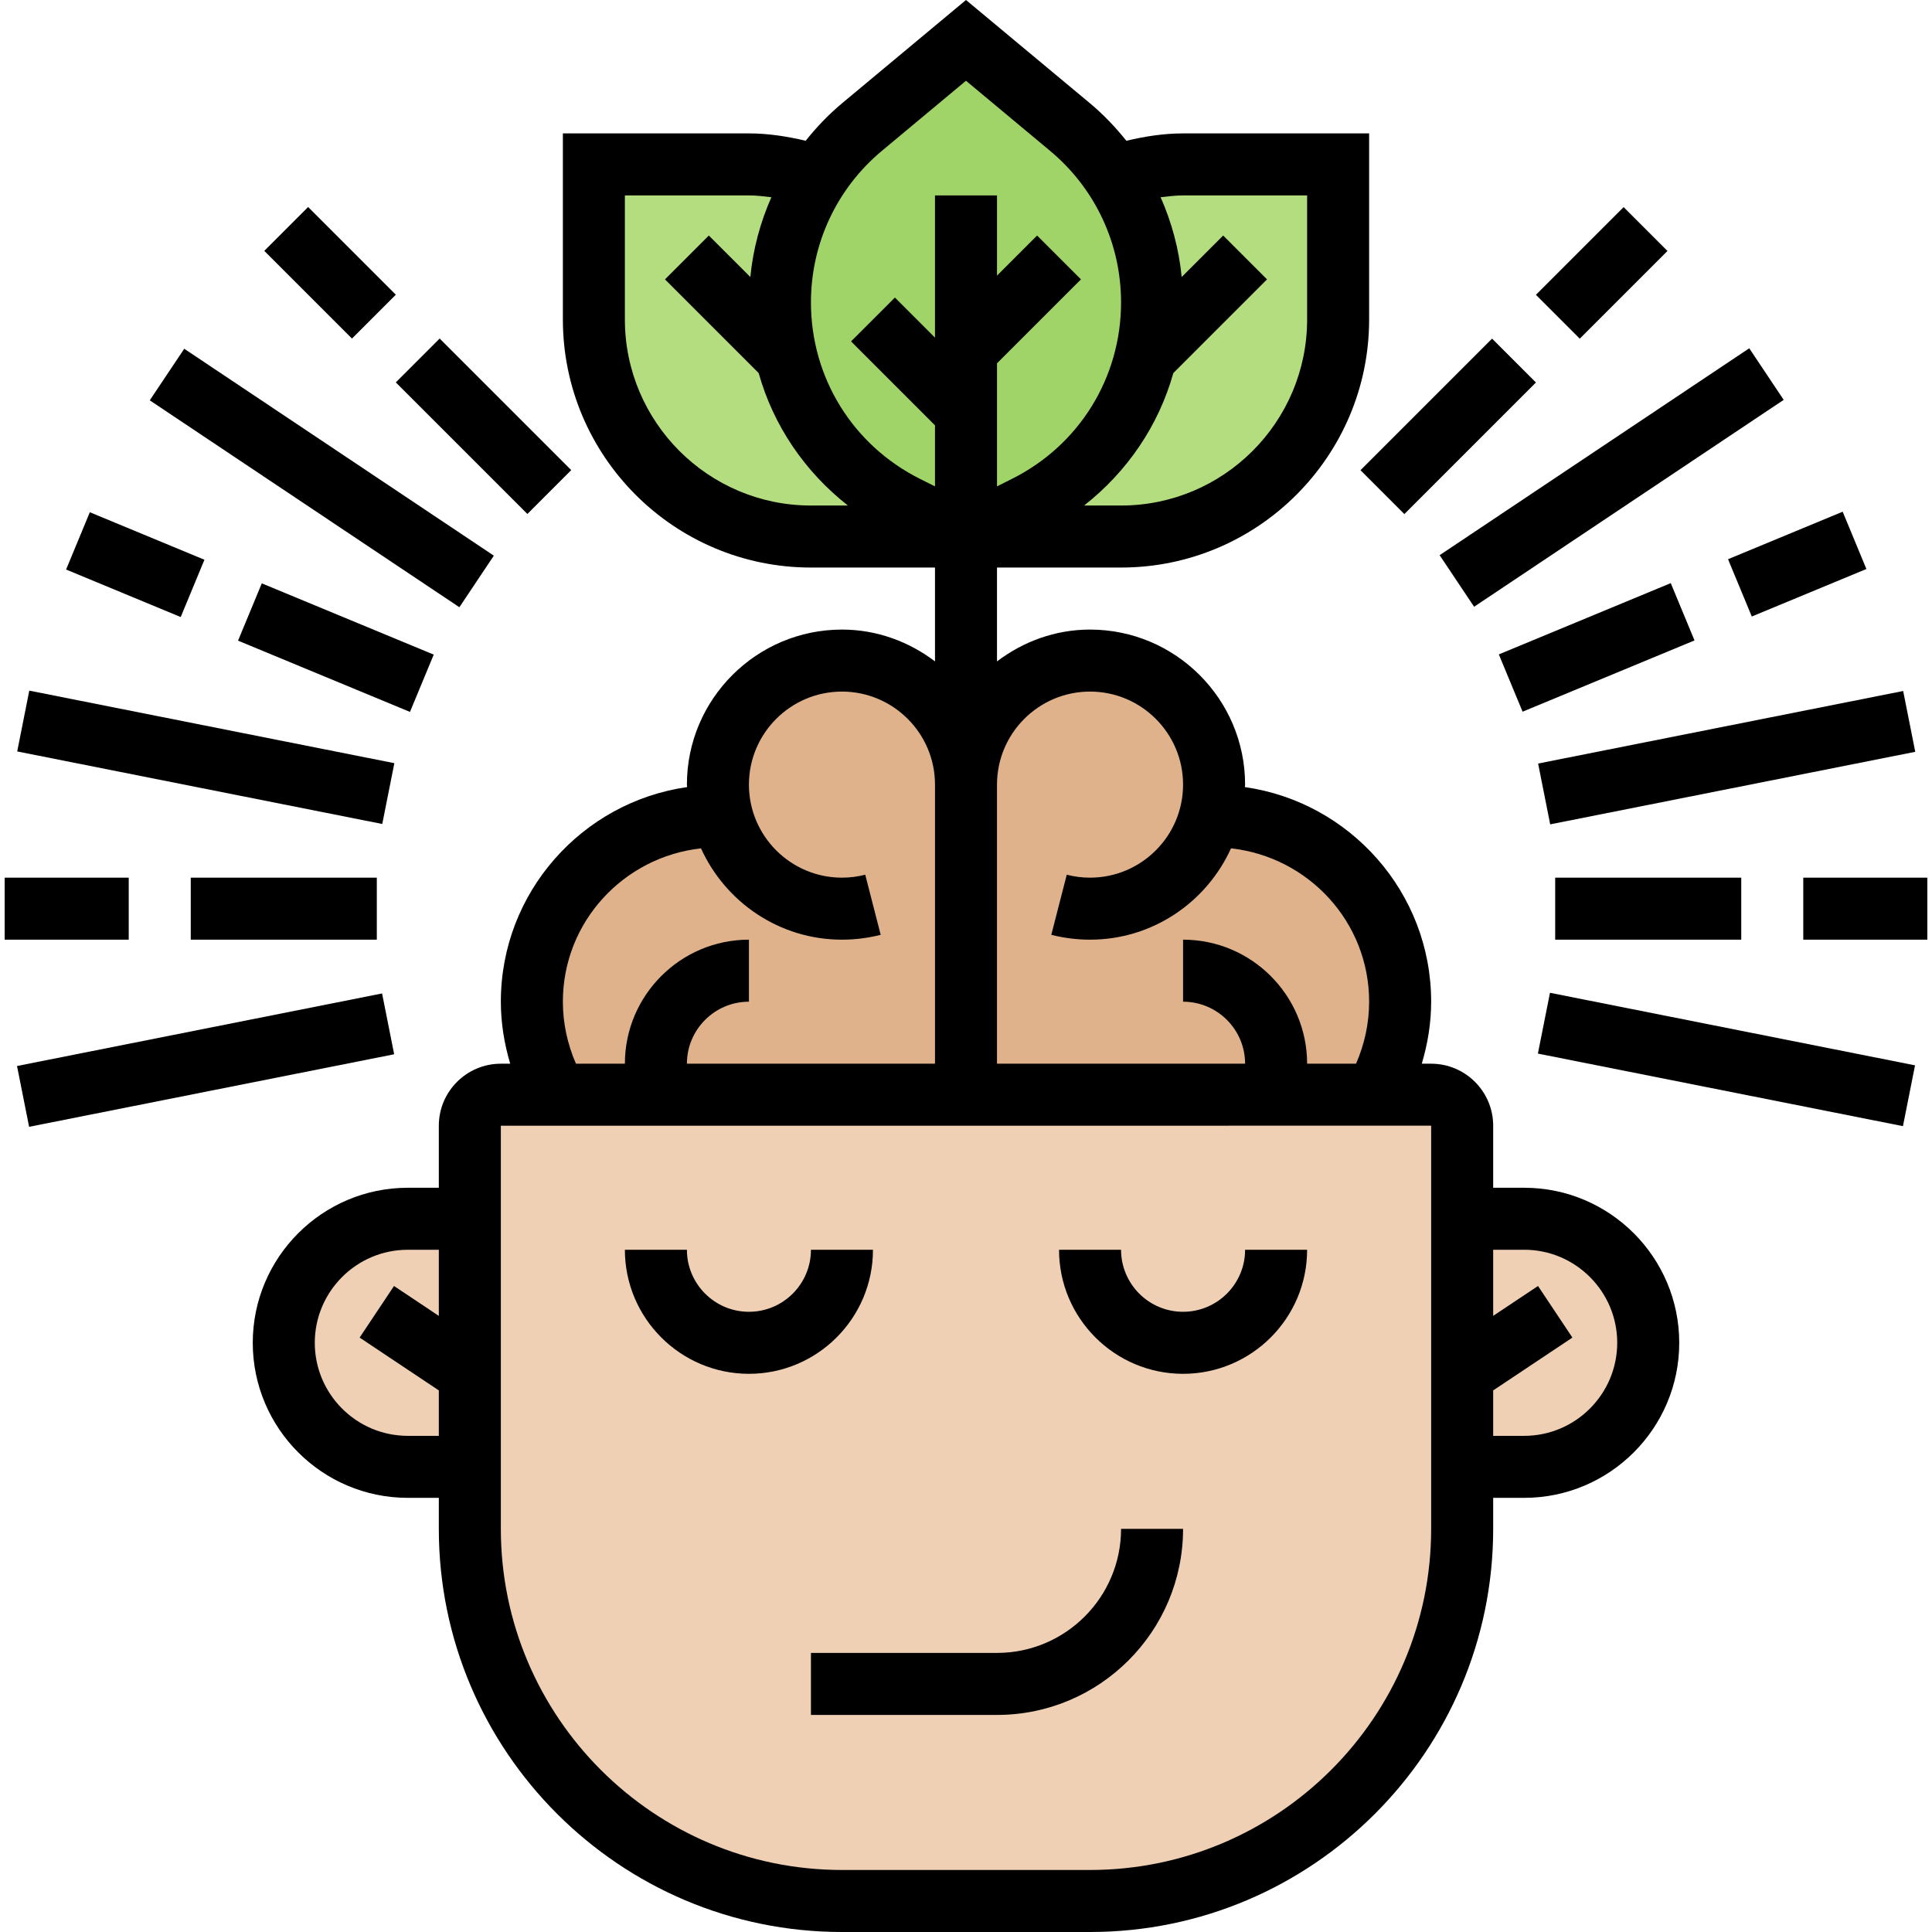 <svg xmlns="http://www.w3.org/2000/svg" width="105" height="105" viewBox="0 0 105 105" fill="none"><path d="M82.836 66.237C86.561 66.237 89.577 69.254 89.577 72.979C89.577 74.832 88.819 76.518 87.606 77.748C86.375 78.962 84.69 79.72 82.836 79.72H79.465V74.664V66.237H82.836Z" fill="#F0D0B4"></path><path d="M79.465 79.72V83.091C79.465 94.264 70.415 103.315 59.241 103.315H45.759C34.585 103.315 25.535 94.264 25.535 83.091V79.72V74.664V66.237V61.181C25.535 60.254 26.293 59.496 27.22 59.496H30.253H35.647H52.5H69.353H74.746H77.78C78.707 59.496 79.465 60.254 79.465 61.181V66.237V74.664V79.72Z" fill="#F0D0B4"></path><path d="M25.535 74.664V79.72H22.164C20.31 79.72 18.625 78.962 17.394 77.748C16.181 76.518 15.422 74.832 15.422 72.979C15.422 69.254 18.439 66.237 22.164 66.237H25.535V74.664Z" fill="#F0D0B4"></path><path d="M65.983 44.328C65.915 44.328 65.848 44.328 65.764 44.328C65.915 43.788 65.983 43.232 65.983 42.642C65.983 38.918 62.966 35.901 59.241 35.901C55.517 35.901 52.5 38.918 52.5 42.642C52.5 38.918 49.483 35.901 45.759 35.901C42.034 35.901 39.017 38.918 39.017 42.642C39.017 43.232 39.085 43.788 39.236 44.328C39.152 44.328 39.085 44.328 39.017 44.328C33.439 44.328 28.905 48.861 28.905 54.44C28.905 56.277 29.394 58.013 30.253 59.496H35.647H52.5H69.353H74.746C75.606 58.013 76.095 56.277 76.095 54.44C76.095 48.861 71.561 44.328 65.983 44.328Z" fill="#DFB28B"></path><path d="M72.724 8.936V17.362C72.724 23.885 67.449 29.16 60.927 29.16H52.5L55.753 27.542C59.949 25.435 62.612 21.137 62.612 16.435C62.612 14.598 62.208 12.795 61.432 11.16C61.179 10.604 60.876 10.065 60.505 9.559L60.522 9.542C61.719 9.155 62.983 8.936 64.297 8.936H72.724Z" fill="#B4DD7F"></path><path d="M49.247 27.542L52.5 29.16H44.073C37.551 29.16 32.276 23.885 32.276 17.362V8.936H40.703C42.017 8.936 43.281 9.155 44.478 9.542L44.495 9.559C43.13 11.582 42.388 13.958 42.388 16.435C42.388 18.778 43.062 21.036 44.242 22.958C45.438 24.879 47.141 26.497 49.247 27.542Z" fill="#B4DD7F"></path><path d="M52.5 29.16L49.247 27.542C47.141 26.497 45.438 24.879 44.242 22.958C43.062 21.036 42.388 18.778 42.388 16.436C42.388 13.958 43.13 11.582 44.495 9.559C45.118 8.565 45.927 7.672 46.854 6.896L52.5 2.194L58.146 6.896C59.073 7.672 59.882 8.565 60.505 9.559C60.876 10.065 61.179 10.604 61.432 11.16C62.208 12.795 62.612 14.598 62.612 16.436C62.612 21.137 59.949 25.435 55.753 27.542L52.5 29.16Z" fill="#A0D468"></path><path d="M40.703 74.664C44.42 74.664 47.444 71.64 47.444 67.922H44.073C44.073 69.781 42.562 71.293 40.703 71.293C38.844 71.293 37.332 69.781 37.332 67.922H33.961C33.961 71.64 36.985 74.664 40.703 74.664Z" fill="black"></path><path d="M64.297 74.664C68.015 74.664 71.039 71.64 71.039 67.922H67.668C67.668 69.781 66.156 71.293 64.297 71.293C62.438 71.293 60.927 69.781 60.927 67.922H57.556C57.556 71.64 60.58 74.664 64.297 74.664Z" fill="black"></path><path d="M44.073 93.203H54.185C59.762 93.203 64.297 88.667 64.297 83.091H60.927C60.927 86.808 57.903 89.832 54.185 89.832H44.073V93.203Z" fill="black"></path><path d="M82.836 64.552H81.151V61.181C81.151 59.322 79.639 57.81 77.78 57.81H77.271C77.596 56.72 77.78 55.587 77.78 54.44C77.78 48.504 73.368 43.591 67.655 42.776C67.655 42.73 67.668 42.688 67.668 42.642C67.668 37.996 63.888 34.216 59.241 34.216C57.337 34.216 55.598 34.875 54.185 35.945V30.845H60.927C68.361 30.845 74.409 24.796 74.409 17.362V7.25H64.297C63.247 7.25 62.223 7.412 61.215 7.65C60.625 6.912 59.968 6.222 59.228 5.604L52.5 0L45.774 5.604C45.034 6.221 44.375 6.912 43.787 7.65C42.777 7.412 41.753 7.25 40.703 7.25H30.591V17.362C30.591 24.796 36.639 30.845 44.073 30.845H50.815V35.945C49.402 34.875 47.663 34.216 45.759 34.216C41.112 34.216 37.332 37.996 37.332 42.642C37.332 42.688 37.345 42.73 37.345 42.776C31.632 43.591 27.22 48.504 27.22 54.44C27.22 55.587 27.404 56.72 27.729 57.81H27.22C25.361 57.81 23.849 59.322 23.849 61.181V64.552H22.164C17.517 64.552 13.737 68.332 13.737 72.979C13.737 77.625 17.517 81.405 22.164 81.405H23.849V83.091C23.849 95.171 33.678 105 45.759 105H59.241C71.322 105 81.151 95.171 81.151 83.091V81.405H82.836C87.483 81.405 91.263 77.625 91.263 72.979C91.263 68.332 87.483 64.552 82.836 64.552ZM59.241 37.586C62.029 37.586 64.297 39.855 64.297 42.642C64.297 45.43 62.029 47.699 59.241 47.699C58.813 47.699 58.387 47.645 57.976 47.538L57.136 50.805C57.822 50.98 58.53 51.069 59.241 51.069C62.651 51.069 65.578 49.025 66.903 46.106C71.113 46.571 74.409 50.108 74.409 54.44C74.409 55.606 74.16 56.752 73.698 57.81H71.039C71.039 54.093 68.015 51.069 64.297 51.069V54.44C66.156 54.44 67.668 55.952 67.668 57.81H54.185V42.642C54.185 39.853 56.454 37.586 59.241 37.586ZM64.297 10.621H71.039V17.362C71.039 22.939 66.504 27.474 60.927 27.474H58.919C61.265 25.631 62.968 23.13 63.768 20.275L68.86 15.183L66.477 12.8L64.222 15.055C64.075 13.543 63.682 12.084 63.077 10.719C63.482 10.67 63.886 10.621 64.297 10.621ZM47.933 8.194L52.5 4.389L57.067 8.196C59.519 10.238 60.927 13.24 60.927 16.434C60.927 20.522 58.655 24.196 54.998 26.025L54.185 26.433V19.745L58.748 15.183L56.364 12.8L54.185 14.979V10.621H50.815V18.35L48.636 16.171L46.252 18.554L50.815 23.116V26.433L50.002 26.027C46.345 24.196 44.073 20.522 44.073 16.434C44.073 13.24 45.48 10.238 47.933 8.194ZM33.961 17.362V10.621H40.703C41.114 10.621 41.518 10.67 41.923 10.719C41.318 12.084 40.927 13.543 40.779 15.055L38.523 12.8L36.14 15.183L41.232 20.275C42.032 23.128 43.734 25.631 46.081 27.474H44.073C38.496 27.474 33.961 22.938 33.961 17.362ZM30.591 54.44C30.591 50.108 33.887 46.573 38.097 46.106C39.423 49.025 42.351 51.069 45.759 51.069C46.47 51.069 47.178 50.98 47.864 50.805L47.024 47.538C46.613 47.645 46.187 47.699 45.759 47.699C42.971 47.699 40.703 45.43 40.703 42.642C40.703 39.855 42.971 37.586 45.759 37.586C48.546 37.586 50.815 39.855 50.815 42.642V57.81H37.332C37.332 55.952 38.844 54.44 40.703 54.44V51.069C36.985 51.069 33.961 54.093 33.961 57.81H31.302C30.84 56.752 30.591 55.604 30.591 54.44ZM22.164 78.035C19.376 78.035 17.108 75.766 17.108 72.979C17.108 70.191 19.376 67.922 22.164 67.922H23.849V71.516L21.414 69.891L19.545 72.695L23.849 75.566V78.035H22.164ZM77.78 83.091C77.78 93.312 69.463 101.629 59.241 101.629H45.759C35.537 101.629 27.22 93.312 27.22 83.091V61.181L77.78 61.178V83.091ZM82.836 78.035H81.151V75.566L85.457 72.695L83.588 69.891L81.151 71.514V67.921H82.836C85.624 67.921 87.892 70.189 87.892 72.977C87.892 75.764 85.624 78.035 82.836 78.035Z" fill="black"></path><path d="M0.254 47.699H6.996V51.069H0.254V47.699Z" fill="black"></path><path d="M10.367 47.699H20.479V51.069H10.367V47.699Z" fill="black"></path><path d="M0.935 40.839L1.592 37.534L21.432 41.477L20.775 44.782L0.935 40.839Z" fill="black"></path><path d="M3.592 30.953L4.882 27.839L11.111 30.421L9.821 33.535L3.592 30.953Z" fill="black"></path><path d="M12.937 34.818L14.228 31.704L23.572 35.577L22.281 38.691L12.937 34.818Z" fill="black"></path><path d="M14.363 13.634L16.746 11.25L21.513 16.017L19.129 18.4L14.363 13.634Z" fill="black"></path><path d="M21.511 20.782L23.894 18.398L31.046 25.55L28.663 27.933L21.511 20.782Z" fill="black"></path><path d="M0.925 57.935L20.765 53.992L21.422 57.297L1.582 61.24L0.925 57.935Z" fill="black"></path><path d="M8.139 21.757L10.013 18.954L26.839 30.199L24.966 33.002L8.139 21.757Z" fill="black"></path><path d="M98.004 47.699H104.746V51.069H98.004V47.699Z" fill="black"></path><path d="M84.521 47.699H94.633V51.069H84.521V47.699Z" fill="black"></path><path d="M83.593 41.497L103.433 37.554L104.09 40.859L84.25 44.802L83.593 41.497Z" fill="black"></path><path d="M93.915 30.392L100.145 27.81L101.435 30.924L95.206 33.506L93.915 30.392Z" fill="black"></path><path d="M81.458 35.565L90.802 31.692L92.093 34.806L82.749 38.679L81.458 35.565Z" fill="black"></path><path d="M83.474 16.023L88.241 11.256L90.624 13.639L85.857 18.406L83.474 16.023Z" fill="black"></path><path d="M73.94 25.555L81.091 18.404L83.475 20.787L76.323 27.939L73.94 25.555Z" fill="black"></path><path d="M83.581 57.261L84.238 53.956L104.078 57.899L103.421 61.204L83.581 57.261Z" fill="black"></path><path d="M78.241 30.173L95.067 18.928L96.94 21.731L80.114 32.976L78.241 30.173Z" fill="black"></path></svg>
